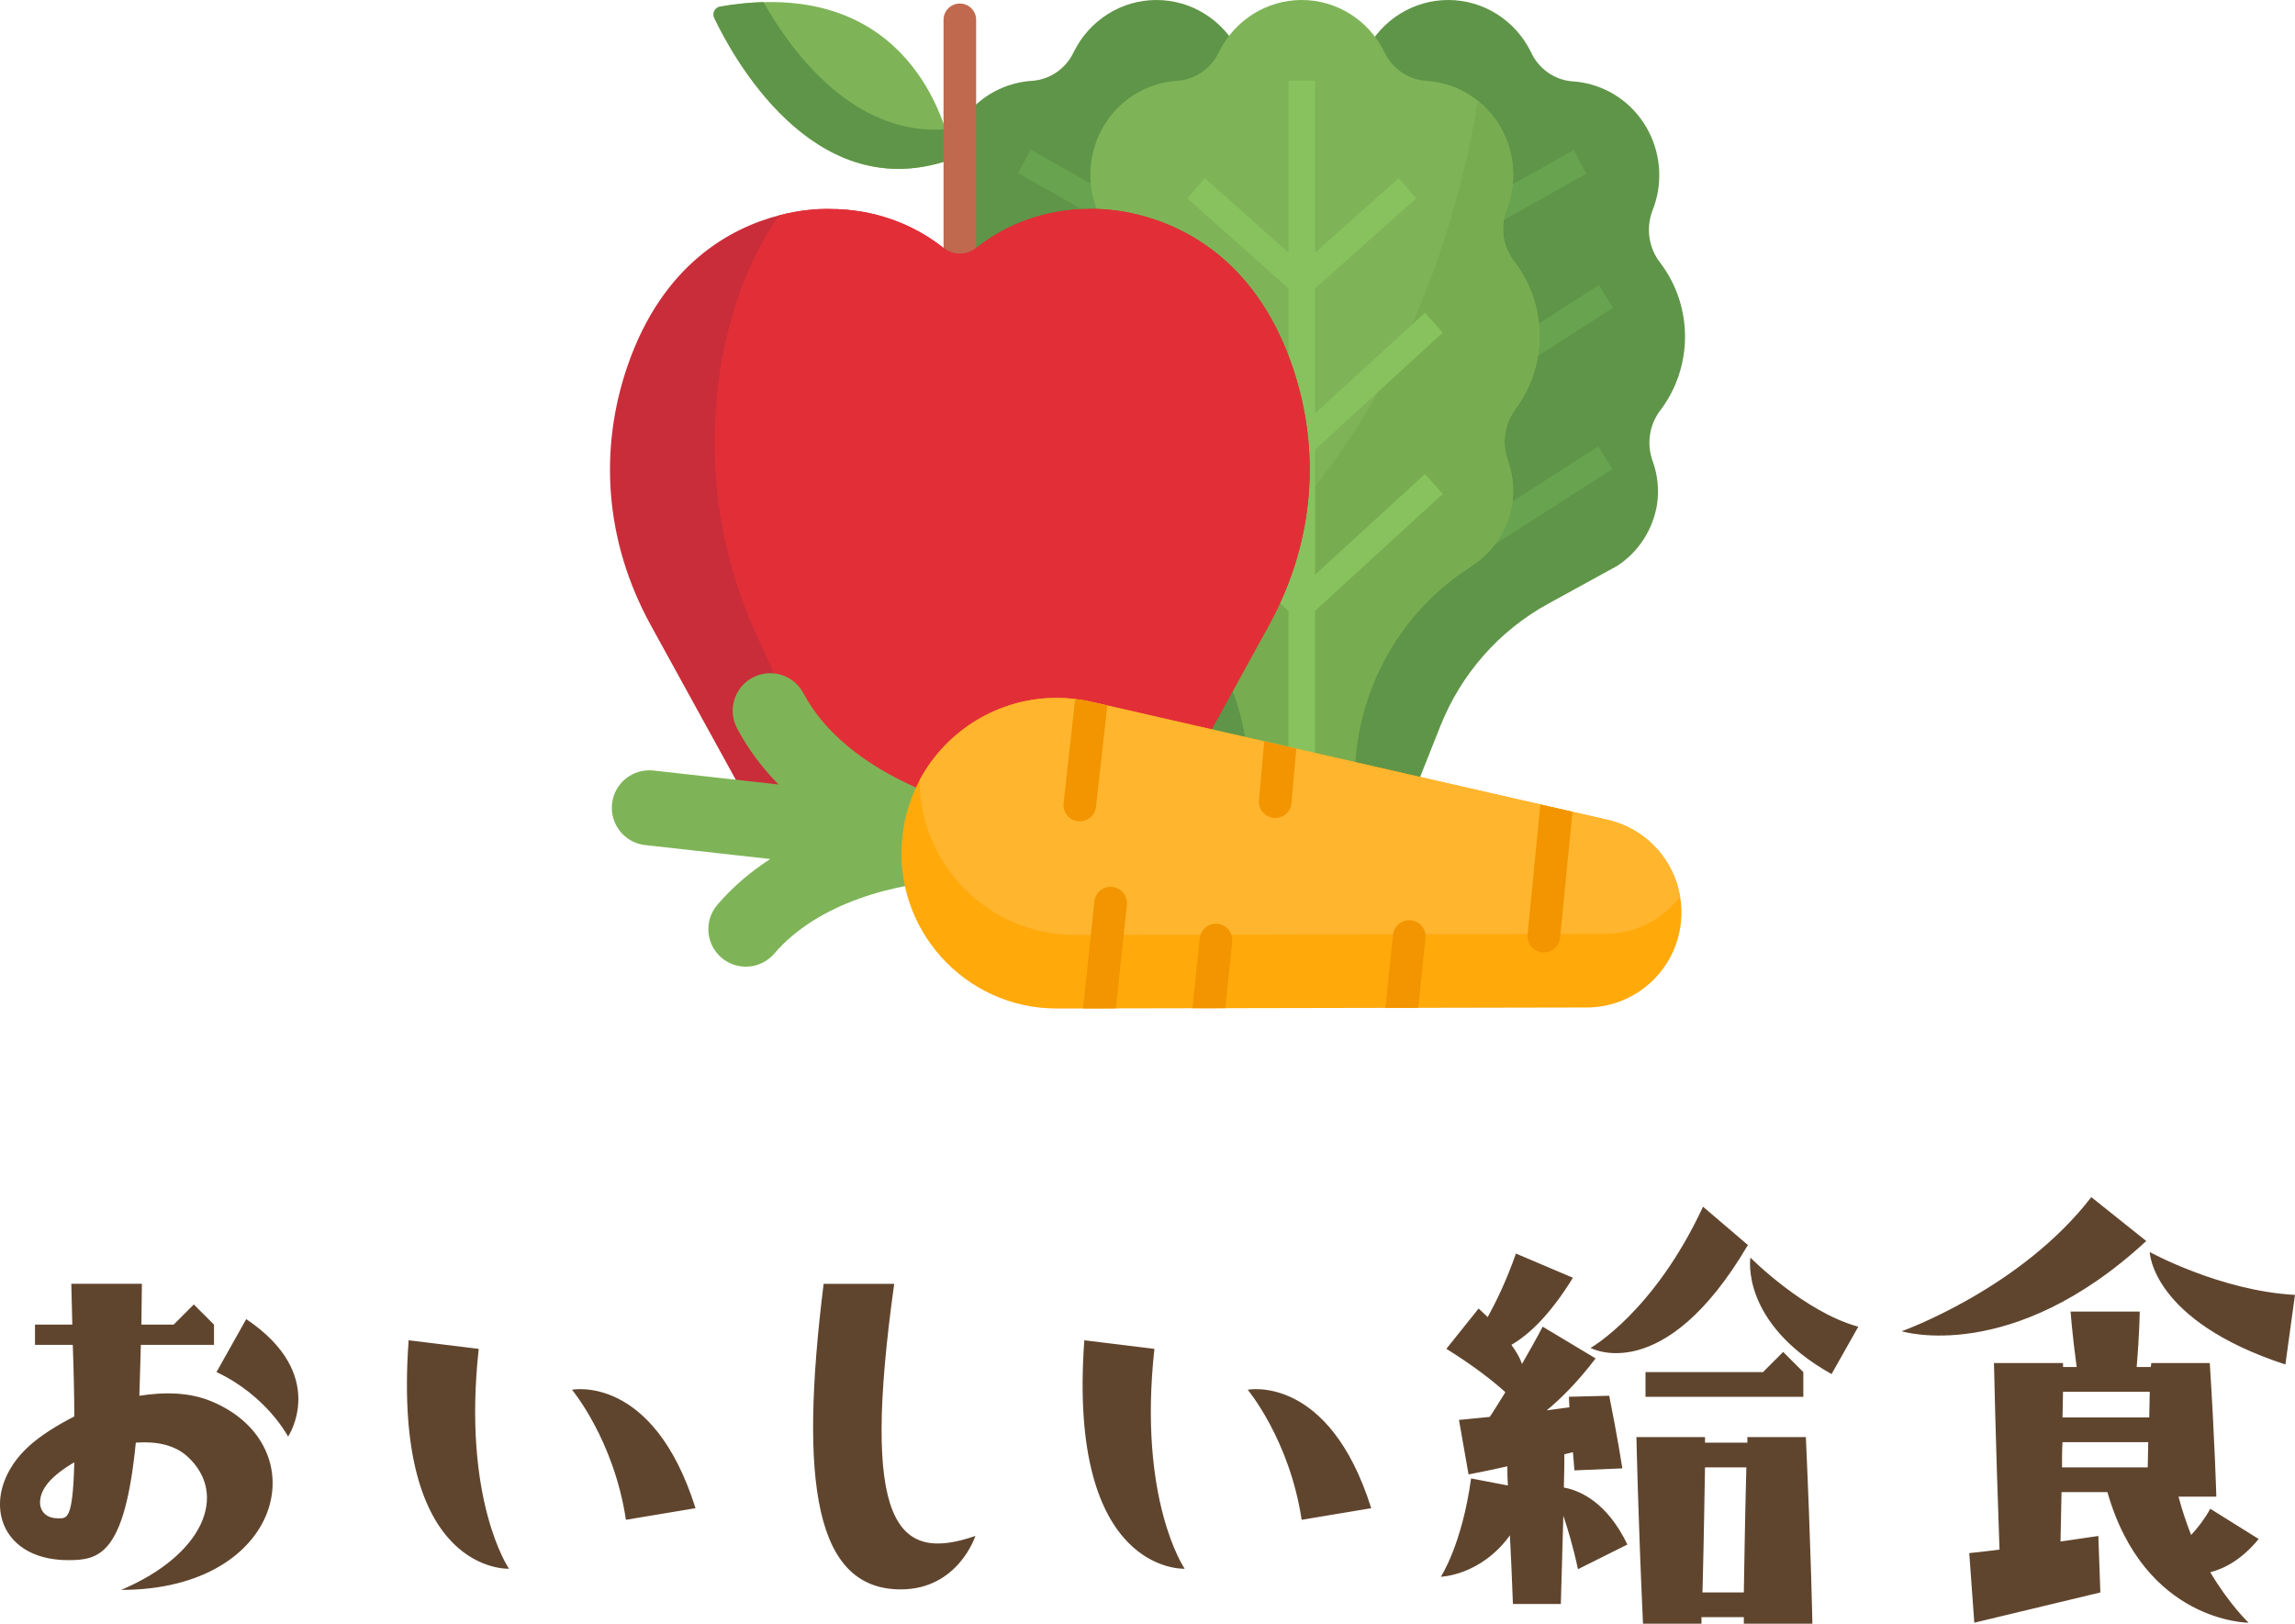 <svg xmlns="http://www.w3.org/2000/svg" width="68.271" height="48.299" viewBox="0 0 68.271 48.299"><style type="text/css"><![CDATA[
	.st0{fill:#7EB457;}
	.st1{fill:#E22F37;}
	.st2{fill:#E2F0F6;}
	.st3{fill:#E4F1F6;}
	.st4{fill:#4A696F;}
	.st5{fill:#4A81F6;}
	.st6{fill:#E5F1F7;}
	.st7{fill:#E64C3C;}
	.st8{fill:#E6E6E6;}
	.st9{fill:#E6F2F7;}
	.st10{fill:#E8D75F;}
	.st11{fill:#E8F3F8;}
	.st12{fill:#802F34;}
	.st13{fill:#836954;}
	.st14{fill:#EAB14D;}
	.st15{fill:#88C25E;}
	.st16{fill:#896040;}
	.st17{fill:#5490F9;}
	.st18{fill:#575655;}
	.st19{fill:#BDC3C7;}
	.st20{fill:#8F562F;}
	.st21{fill:#F1D333;}
	.st22{fill:#F29500;}
	.st23{fill:#F3D55B;}
	.st24{fill:#F4ADC7;}
	.st25{fill:#F4D345;}
	.st26{fill:#F4DB60;}
	.st27{fill:#F7D931;}
	.st28{fill:#F7D932;}
	.st29{fill:#F7D935;}
	.st30{fill:#F7D936;}
	.st31{fill:#F7DA35;}
	.st32{fill:#F7DA37;}
	.st33{fill:#F7DA38;}
	.st34{fill:#F7DB3E;}
	.st35{fill:#F7DB3F;}
	.st36{fill:#F7DC41;}
	.st37{fill:#F7DC42;}
	.st38{fill:#F7DD42;}
	.st39{fill:#F7DD45;}
	.st40{fill:#F7DD46;}
	.st41{fill:#F7DD48;}
	.st42{fill:#F7DE4B;}
	.st43{fill:#F7DE4C;}
	.st44{fill:#F7DE4D;}
	.st45{fill:#F7DF4F;}
	.st46{fill:#F7DF50;}
	.st47{fill:#F7DF51;}
	.st48{fill:#F7DF52;}
	.st49{fill:#F7E052;}
	.st50{fill:#F7E157;}
	.st51{fill:#F7E158;}
	.st52{fill:#F7E159;}
	.st53{fill:#F7E15A;}
	.st54{fill:#F7E15B;}
	.st55{fill:#F7E15C;}
	.st56{fill:#F7E25B;}
	.st57{fill:#F7E25C;}
	.st58{fill:#F7E25E;}
	.st59{fill:#F7E260;}
	.st60{fill:#F7E360;}
	.st61{fill:#F7E361;}
	.st62{fill:#F7E362;}
	.st63{fill:#F7E363;}
	.st64{fill:#F7E364;}
	.st65{fill:#F7E464;}
	.st66{fill:#F7E466;}
	.st67{fill:#F7E467;}
	.st68{fill:#F7E468;}
	.st69{fill:#F7E568;}
	.st70{fill:#F7E569;}
	.st71{fill:#F7E56A;}
	.st72{fill:#F7E56B;}
	.st73{fill:#F7E56C;}
	.st74{fill:#F7E66D;}
	.st75{fill:#F7E66F;}
	.st76{fill:#F7E671;}
	.st77{fill:#F7E770;}
	.st78{fill:#F7E771;}
	.st79{fill:#F7E772;}
	.st80{fill:#F7E773;}
	.st81{fill:#F7E774;}
	.st82{fill:#F7E874;}
	.st83{fill:#F7E875;}
	.st84{fill:#F7E876;}
	.st85{fill:#F7E877;}
	.st86{fill:#F7E979;}
	.st87{fill:#F7E97A;}
	.st88{fill:#F7E97B;}
	.st89{fill:#F7E97C;}
	.st90{fill:#F7E97D;}
	.st91{fill:#F7E97E;}
	.st92{fill:#F7EA80;}
	.st93{fill:#F7EA81;}
	.st94{fill:#F7F7F8;}
	.st95{fill:#F8D51A;}
	.st96{fill:#F8D623;}
	.st97{fill:#F8D728;}
	.st98{fill:#F8D72B;}
	.st99{fill:#F8D82B;}
	.st100{fill:#F8D931;}
	.st101{fill:#F8D932;}
	.st102{fill:#F8D935;}
	.st103{fill:#F8DB38;}
	.st104{fill:#F8DB40;}
	.st105{fill:#F8DC41;}
	.st106{fill:#F8DC42;}
	.st107{fill:#F8DD45;}
	.st108{fill:#F8DD49;}
	.st109{fill:#F8DE4C;}
	.st110{fill:#F8DF50;}
	.st111{fill:#F8DF51;}
	.st112{fill:#F8E053;}
	.st113{fill:#F8E055;}
	.st114{fill:#F8E056;}
	.st115{fill:#F8E057;}
	.st116{fill:#F8E158;}
	.st117{fill:#F8E159;}
	.st118{fill:#F8E15B;}
	.st119{fill:#F8E15C;}
	.st120{fill:#F8E260;}
	.st121{fill:#F8E261;}
	.st122{fill:#F8E361;}
	.st123{fill:#F8E363;}
	.st124{fill:#F8E364;}
	.st125{fill:#F8E466;}
	.st126{fill:#F8E467;}
	.st127{fill:#F8E567;}
	.st128{fill:#F8E569;}
	.st129{fill:#F8E66C;}
	.st130{fill:#F8E876;}
	.st131{fill:#F8E878;}
	.st132{fill:#F8EA81;}
	.st133{fill:#F8EB83;}
	.st134{fill:#F8EB86;}
	.st135{fill:#F8EB87;}
	.st136{fill:#F8EC8D;}
	.st137{fill:#F9EAB0;}
	.st138{fill:#F9EF9D;}
	.st139{fill:#5F9548;}
	.st140{fill:#C03A2B;}
	.st141{fill:#C0694E;}
	.st142{fill:#C25B33;}
	.st143{fill:url(#SVGID_3_);}
	.st144{fill:#C47E4E;}
	.st145{fill:#FAEE9B;}
	.st146{fill:#FB7B76;}
	.st147{fill:#994530;}
	.st148{fill:#997761;}
	.st149{fill:#FCE897;}
	.st150{fill:#C92D39;}
	.st151{fill:#60452E;}
	.st152{fill:#FE81B3;}
	.st153{fill:#FE86B6;}
	.st154{fill:#FE87B6;}
	.st155{fill:#FE8CB9;}
	.st156{fill:#FE8DBA;}
	.st157{fill:#FE8FBB;}
	.st158{fill:#FE90BC;}
	.st159{fill:#FE92BD;}
	.st160{fill:#FE96BF;}
	.st161{fill:#FE9AC2;}
	.st162{fill:#FE9FC4;}
	.st163{fill:#FEA0C5;}
	.st164{fill:#FEA1C6;}
	.st165{fill:#FEA6C9;}
	.st166{fill:#FEAACB;}
	.st167{fill:#FF156C;}
	.st168{fill:#FF5594;}
	.st169{fill:#FF77A9;}
	.st170{fill:#FF7BAC;}
	.st171{fill:#FFA1C4;}
	.st172{fill:#FFA90B;}
	.st173{fill:#FFB52D;}
	.st174{fill:#FFFFFF;}
	.st175{fill:none;}
	.st176{fill:#66B49D;}
	.st177{fill:#679FC9;}
	.st178{fill:#68A34F;}
	.st179{fill:#CCCCCC;}
	.st180{fill:#CEE5EF;}
	.st181{fill:#384949;}
	.st182{fill-rule:evenodd;clip-rule:evenodd;fill:#FE8EAD;}
	.st183{fill-rule:evenodd;clip-rule:evenodd;fill:#FE90A7;}
	.st184{fill-rule:evenodd;clip-rule:evenodd;fill:#FE92AF;}
	.st185{fill-rule:evenodd;clip-rule:evenodd;fill:#FE94AA;}
	.st186{fill-rule:evenodd;clip-rule:evenodd;fill:#FE94B0;}
	.st187{fill-rule:evenodd;clip-rule:evenodd;fill:#FE95AD;}
	.st188{fill-rule:evenodd;clip-rule:evenodd;fill:#FE95B5;}
	.st189{fill-rule:evenodd;clip-rule:evenodd;fill:#FE97AF;}
	.st190{fill-rule:evenodd;clip-rule:evenodd;fill:#FE9BB2;}
	.st191{fill-rule:evenodd;clip-rule:evenodd;fill:#FE9BB5;}
	.st192{fill-rule:evenodd;clip-rule:evenodd;fill:#FE9CAF;}
	.st193{fill-rule:evenodd;clip-rule:evenodd;fill:#FE9FAF;}
	.st194{fill-rule:evenodd;clip-rule:evenodd;fill:#FEA1B5;}
	.st195{fill-rule:evenodd;clip-rule:evenodd;fill:#FEAAB8;}
	.st196{fill-rule:evenodd;clip-rule:evenodd;fill:#FEADBF;}
	.st197{fill-rule:evenodd;clip-rule:evenodd;fill:#FFFFFF;}
	.st198{fill:#D3E8F1;}
	.st199{fill:#D4E8F1;}
	.st200{fill:#D5E9F1;}
	.st201{fill:#D6E9F1;}
	.st202{fill:#D7EAF2;}
	.st203{fill:#D8EBF2;}
	.st204{fill:#D9EBF2;}
	.st205{fill:#DA4A54;}
	.st206{fill:#77AD50;}
	.st207{fill:#DAECF3;}
	.st208{fill:#DBAD5C;}
	.st209{fill:#78B9EB;}
	.st210{fill:#78D0B1;}
	.st211{fill:#A88D7B;}
	.st212{fill:#DD636E;}
	.st213{fill:#DEEEF4;}
]]></style><path class="st151" d="M3.605 47.294c2.445-1.035 3.195-2.835 1.98-3.96-.39-.359-.945-.465-1.545-.42-.33 3.345-1.095 3.495-2.01 3.495-2.19 0-2.655-2.04-1.17-3.39.345-.315.825-.615 1.35-.885 0-.585-.015-1.29-.045-2.13h-1.124v-.601h1.11l-.03-1.215h2.1l-.015 1.215h.96l.6-.6.6.6v.601h-2.176l-.044 1.516c.75-.12 1.5-.105 2.145.165 3.164 1.319 2.159 5.609-2.686 5.609zm-1.395-3.795c-.39.226-.705.48-.87.735-.3.465-.135.93.375.93.27 0 .451.09.495-1.665zm6.36-.765s-.63-1.215-2.13-1.92l.885-1.575c2.475 1.665 1.245 3.495 1.245 3.495zM15.141 46.664s-3.495.18-2.985-6.795l2.085.255c-.495 4.516.9 6.54.9 6.54zm5.549-1.8l-2.07.345c-.36-2.385-1.605-3.869-1.605-3.869s2.415-.481 3.675 3.524zM24.501 38.189h2.1c-1.005 7.185.075 8.31 2.415 7.5 0 0-.51 1.59-2.22 1.59-2.55 0-3.03-3.165-2.295-9.09zM35.241 46.664s-3.495.18-2.985-6.795l2.085.255c-.495 4.516.9 6.54.9 6.54zm5.55-1.8l-2.07.345c-.36-2.385-1.605-3.869-1.605-3.869s2.414-.481 3.675 3.524zM48.411 45.944l-1.47.735c-.15-.705-.315-1.23-.435-1.591l-.075 2.625h-1.425c-.03-.81-.06-1.47-.09-2.04-.87 1.2-2.055 1.23-2.055 1.23s.63-.945.9-2.925l1.095.21c-.015-.226-.015-.405-.015-.57-.735.165-1.155.24-1.155.24l-.285-1.62.915-.09c.135-.195.285-.45.465-.735-.345-.314-.93-.779-1.755-1.29l.96-1.199.27.255c.255-.465.555-1.08.84-1.89l1.695.72c-.675 1.095-1.305 1.694-1.83 1.995.15.21.255.39.315.569.195-.345.405-.705.615-1.109l1.575.944c-.525.69-1.02 1.186-1.455 1.545l.675-.09-.015-.314 1.2-.03c.255 1.274.39 2.16.39 2.16l-1.425.06-.045-.54-.255.061c0 .21 0 .524-.015.989.495.09 1.29.45 1.89 1.695zm2.25-10.049l1.335 1.14c-2.505 4.26-4.68 3.061-4.68 3.061s1.89-1.067 3.345-4.201zm1.214 12.404v-.194h-1.26v.194h-1.74c-.15-3.3-.195-5.55-.195-5.55h2.04v.165h1.26v-.165h1.74c.15 3.3.195 5.55.195 5.55h-2.04zm1.17-8.084l.6.6v.735h-4.695v-.735h3.495l.6-.6zm-1.17 7.154c.015-.78.03-2.024.075-3.72h-1.23c-.015.765-.03 2.01-.075 3.72h1.23zm.195-9.96s1.605 1.62 3.21 2.056l-.795 1.409c-2.73-1.529-2.415-3.465-2.415-3.465zM56.571 39.6s3.54-1.26 5.64-3.99l1.635 1.306c-4.005 3.703-7.275 2.684-7.275 2.684zm2.01 6.599s.33-.03.9-.104c-.12-3.346-.165-5.55-.165-5.55h2.055v.119h.405c-.135-.989-.18-1.649-.18-1.649h2.055s0 .57-.09 1.649h.42l.015-.119h1.74c.15 2.354.195 3.975.195 3.975h-1.125c.105.404.24.795.375 1.14.21-.225.405-.479.57-.78l1.44.9c-.495.6-.99.87-1.44.99.57.96 1.14 1.5 1.14 1.5s-3.09 0-4.2-3.885h-1.365l-.03 1.47 1.125-.165.06 1.68-3.75.9-.15-2.071zm2.759-2.55h2.55l.015-.75h-2.55c-.015.225-.015.48-.015.75zm.015-1.485h2.58l.015-.765h-2.58l-.015.765zm2.595-4.92s2.1 1.155 4.32 1.275l-.285 2.07c-3.989-1.305-4.035-3.345-4.035-3.345z"/><path class="st139" d="M35.98 9.969c.001-.792.262-1.562.74-2.187.354-.435.453-1.027.262-1.557-.304-.769-.257-1.634.127-2.364.384-.729 1.067-1.249 1.864-1.417.142-.03.287-.048.432-.055.533-.044 1.002-.376 1.229-.869.473-.937 1.423-1.524 2.458-1.52 1.036.004 1.98.599 2.446 1.54.223.496.69.831 1.224.88.144.008.288.027.429.058.796.175 1.475.699 1.853 1.433.379.733.419 1.6.108 2.366-.196.527-.101 1.122.25 1.559.973 1.296.964 3.098-.022 4.384-.324.435-.403 1.01-.209 1.519.142.402.184.833.124 1.256-.121.757-.553 1.427-1.189 1.839l-2.061 1.131c-1.449.795-2.581 2.081-3.198 3.634l-.632 1.589-2.357-.01.016-3.998-1.926-2.386c-.633-.418-1.061-1.09-1.175-1.849-.058-.424-.012-.856.134-1.258.197-.507.123-1.082-.197-1.519-.478-.629-.735-1.403-.73-2.199z"/><path class="st178" d="M43.269 6.451l3.545-1.984.378.7-3.545 1.984-.378-.7zm-.039 4.81l4.333-2.782.419.677-4.333 2.782-.419-.677zm-.019 4.799l4.333-2.782.419.676-4.333 2.782-.419-.676z"/><path class="st139" d="M41.475 9.999c.001-.792-.256-1.562-.732-2.19-.353-.436-.45-1.03-.256-1.559.306-.768.262-1.633-.119-2.364-.381-.731-1.062-1.253-1.857-1.425-.142-.03-.286-.05-.43-.057-.533-.046-1.001-.379-1.227-.874-.47-.939-1.417-1.53-2.453-1.53-1.035 0-1.982.591-2.451 1.53-.226.494-.694.827-1.227.873-.145.008-.288.027-.43.058-.796.172-1.476.694-1.857 1.425-.381.731-.425 1.597-.12 2.364.194.529.097 1.123-.255 1.56-.979 1.292-.977 3.093.004 4.384.322.437.399 1.011.204 1.519-.144.402-.188.835-.129 1.259.118.758.548 1.429 1.182 1.844l2.056 1.139c1.446.802 2.571 2.092 3.183 3.648l.627 1.592h2.357v-3.999l1.936-2.38c.635-.415 1.065-1.086 1.183-1.844.059-.424.015-.856-.129-1.259-.195-.508-.119-1.083.204-1.519.477-.629.737-1.402.736-2.195z"/><path class="st178" d="M30.282 5.15l.381-.699 3.537 2-.381.698-3.537-1.999zm-.806 3.986l.422-.674 4.322 2.799-.422.675-4.322-2.8zm0 4.798l.422-.675 4.322 2.799-.422.675-4.322-2.799z"/><path class="st0" d="M45.797 9.999c.001-.792-.257-1.562-.732-2.19-.353-.436-.449-1.03-.255-1.559.306-.768.262-1.633-.119-2.364-.382-.731-1.062-1.253-1.857-1.425-.144-.031-.289-.05-.434-.058-.533-.046-1.001-.379-1.227-.874-.469-.938-1.416-1.529-2.451-1.529-1.035 0-1.982.591-2.452 1.53-.226.494-.693.827-1.227.873-.145.008-.288.027-.43.058-.796.172-1.476.694-1.857 1.425-.381.731-.425 1.597-.12 2.364.194.529.097 1.123-.255 1.56-.973 1.285-.977 3.073-.011 4.363.328.448.408 1.035.213 1.557-.14.398-.182.824-.124 1.242.117.758.548 1.429 1.182 1.844l.238.162c2.043 1.385 3.271 3.718 3.271 6.216h3.144c0-2.499 1.227-4.831 3.27-6.216l.239-.162c.634-.415 1.064-1.086 1.182-1.844.058-.418.016-.844-.124-1.242-.195-.522-.115-1.109.213-1.557.47-.625.724-1.389.723-2.174z"/><path class="st206" d="M45.797 9.999c.001-.792-.257-1.562-.732-2.19-.353-.436-.449-1.03-.255-1.559.461-1.153.117-2.477-.844-3.247-1.415 8.317-5.541 12.885-8.671 15.223 1.197 1.368 1.858 3.136 1.858 4.968h3.144c0-2.498 1.228-4.831 3.27-6.216l.239-.162c.634-.415 1.064-1.086 1.182-1.844.059-.418.016-.844-.124-1.242-.195-.522-.115-1.109.213-1.558.467-.624.721-1.388.72-2.173z"/><path class="st15" d="M42.391 14.1l-3.274 2.998v-3.723l3.799-3.479-.525-.594-3.274 2.998v-3.72l3.009-2.679-.517-.602-2.492 2.219v-5.117h-.786v5.117l-2.492-2.219-.517.602 3.009 2.679v3.719l-3.274-2.998-.526.594 3.8 3.479v3.723l-3.274-2.997-.526.594 3.8 3.48v5.02h.786v-5.02l3.799-3.48-.525-.594z"/><path class="st0" d="M28.29 4.444c-.246-1.119-1.513-5.17-6.866-4.248-.156.027-.243.196-.175.338.555 1.165 2.907 5.481 6.822 4.28.158-.048.254-.209.219-.37z"/><path class="st139" d="M28.07 4.814c-3.915 1.201-6.267-3.115-6.822-4.28-.067-.143.019-.312.175-.338.458-.079.887-.122 1.288-.132.821 1.449 2.66 3.979 5.415 3.783.078.24.131.445.164.597.035.162-.061.322-.22.37z"/><path class="st141" d="M28.553 8.008c-.268 0-.485-.217-.485-.485v-6.932c0-.269.217-.486.485-.486s.485.217.485.486v6.932c0 .268-.217.485-.485.485z"/><path class="st150" d="M37.741 18.609l-3.416 6.211c-.883 1.447-2.894 1.973-4.479 1.146-.813-.424-1.772-.424-2.585 0-1.55.808-3.572.338-4.479-1.146l-3.417-6.211c-1.399-2.543-1.54-5.272-.699-7.72 1.049-3.051 3.097-4.116 4.512-4.484.649-.168 1.166-.19 1.392-.19l.124.002c.639 0 1.252.108 1.817.304.564.196 1.082.481 1.532.836.147.126.329.189.511.189s.364-.063.511-.189c.45-.355.967-.641 1.532-.836.565-.196 1.178-.304 1.818-.304 0 0 4.325-.276 6.026 4.672.846 2.464.691 5.193-.7 7.72z"/><path class="st1" d="M37.741 18.609l-3.416 6.211c-.883 1.447-2.894 1.973-4.479 1.146-.813-.424-1.772-.424-2.585 0-.436.228-.902.351-1.358.382-.026-.052-2.739-6.017-3.43-7.538-2.068-4.547-1.267-9.614.706-12.405.649-.168 1.166-.19 1.392-.19l.124.002c.639 0 1.252.107 1.817.304.564.196 1.082.481 1.532.836.147.126.329.189.511.189s.364-.063.511-.189c.45-.355.967-.641 1.532-.836s1.178-.304 1.817-.304c0 0 4.325-.276 6.027 4.671.845 2.465.69 5.194-.701 7.721z"/><path class="st0" d="M22.391 20.155c-.545.288-.753.962-.466 1.507.337.639.764 1.194 1.235 1.674l-3.721-.415c-.612-.068-1.164.373-1.232.985-.068.612.373 1.164.985 1.232l3.721.415c-.566.365-1.104.813-1.574 1.362-.4.468-.346 1.172.123 1.573.469.4 1.172.345 1.573-.123 1.274-1.49 3.585-2.13 5.541-2.193.776-.025 1.292-.819.995-1.539-.134-.327-.423-.583-.788-.664-.035-.008-3.571-.86-4.885-3.35-.288-.543-.962-.752-1.507-.464z"/><path class="st172" d="M50.002 27.456c-.159 1.429-1.366 2.511-2.804 2.514l-15.754.03c-2.757.005-4.905-2.391-4.6-5.13.067-.602.247-1.162.514-1.663.791-1.483 2.355-2.446 4.071-2.446.34 0 .687.038 1.034.117l13.36 3.053.954.218 1.044.239c1.14.26 1.973 1.182 2.158 2.285.044.252.053.515.023.783z"/><path class="st173" d="M49.979 26.672c-.517.677-1.333 1.108-2.24 1.109-8.245.017-2.482.006-15.753.031-2.58.004-4.625-2.092-4.629-4.606.791-1.483 2.355-2.446 4.071-2.446.184 0 .37.011.557.034.159.019.318.047.478.083l.477.108 12.883 2.944.954.218 1.044.239c1.14.261 1.973 1.182 2.158 2.286z"/><path class="st22" d="M46.777 24.148l-.369 3.752c-.028.248-.237.432-.481.432l-.055-.003c-.267-.03-.458-.269-.429-.536l.379-3.863.955.218zm-13.256 2.773l-.326 3.075-.977.002.338-3.185c.029-.267.269-.459.536-.429s.459.271.429.537zm8.884.99l-.215 2.069-.977.002.227-2.178c.03-.267.27-.458.537-.428.265.029.458.268.428.535zm-3.843-5.64l-.145 1.63c-.028.248-.238.432-.482.432l-.054-.004c-.267-.03-.458-.269-.429-.536l.156-1.741.954.219zm-1.907 5.746l-.204 1.974-.977.001.215-2.083c.03-.267.271-.459.537-.429.267.03.459.27.429.537zm-3.715-7.031l-.336 3.014c-.028.248-.238.431-.482.431l-.054-.003c-.267-.03-.458-.27-.428-.536l.341-3.068.004-.029c.159.019.319.046.478.083l.477.108z"/></svg>